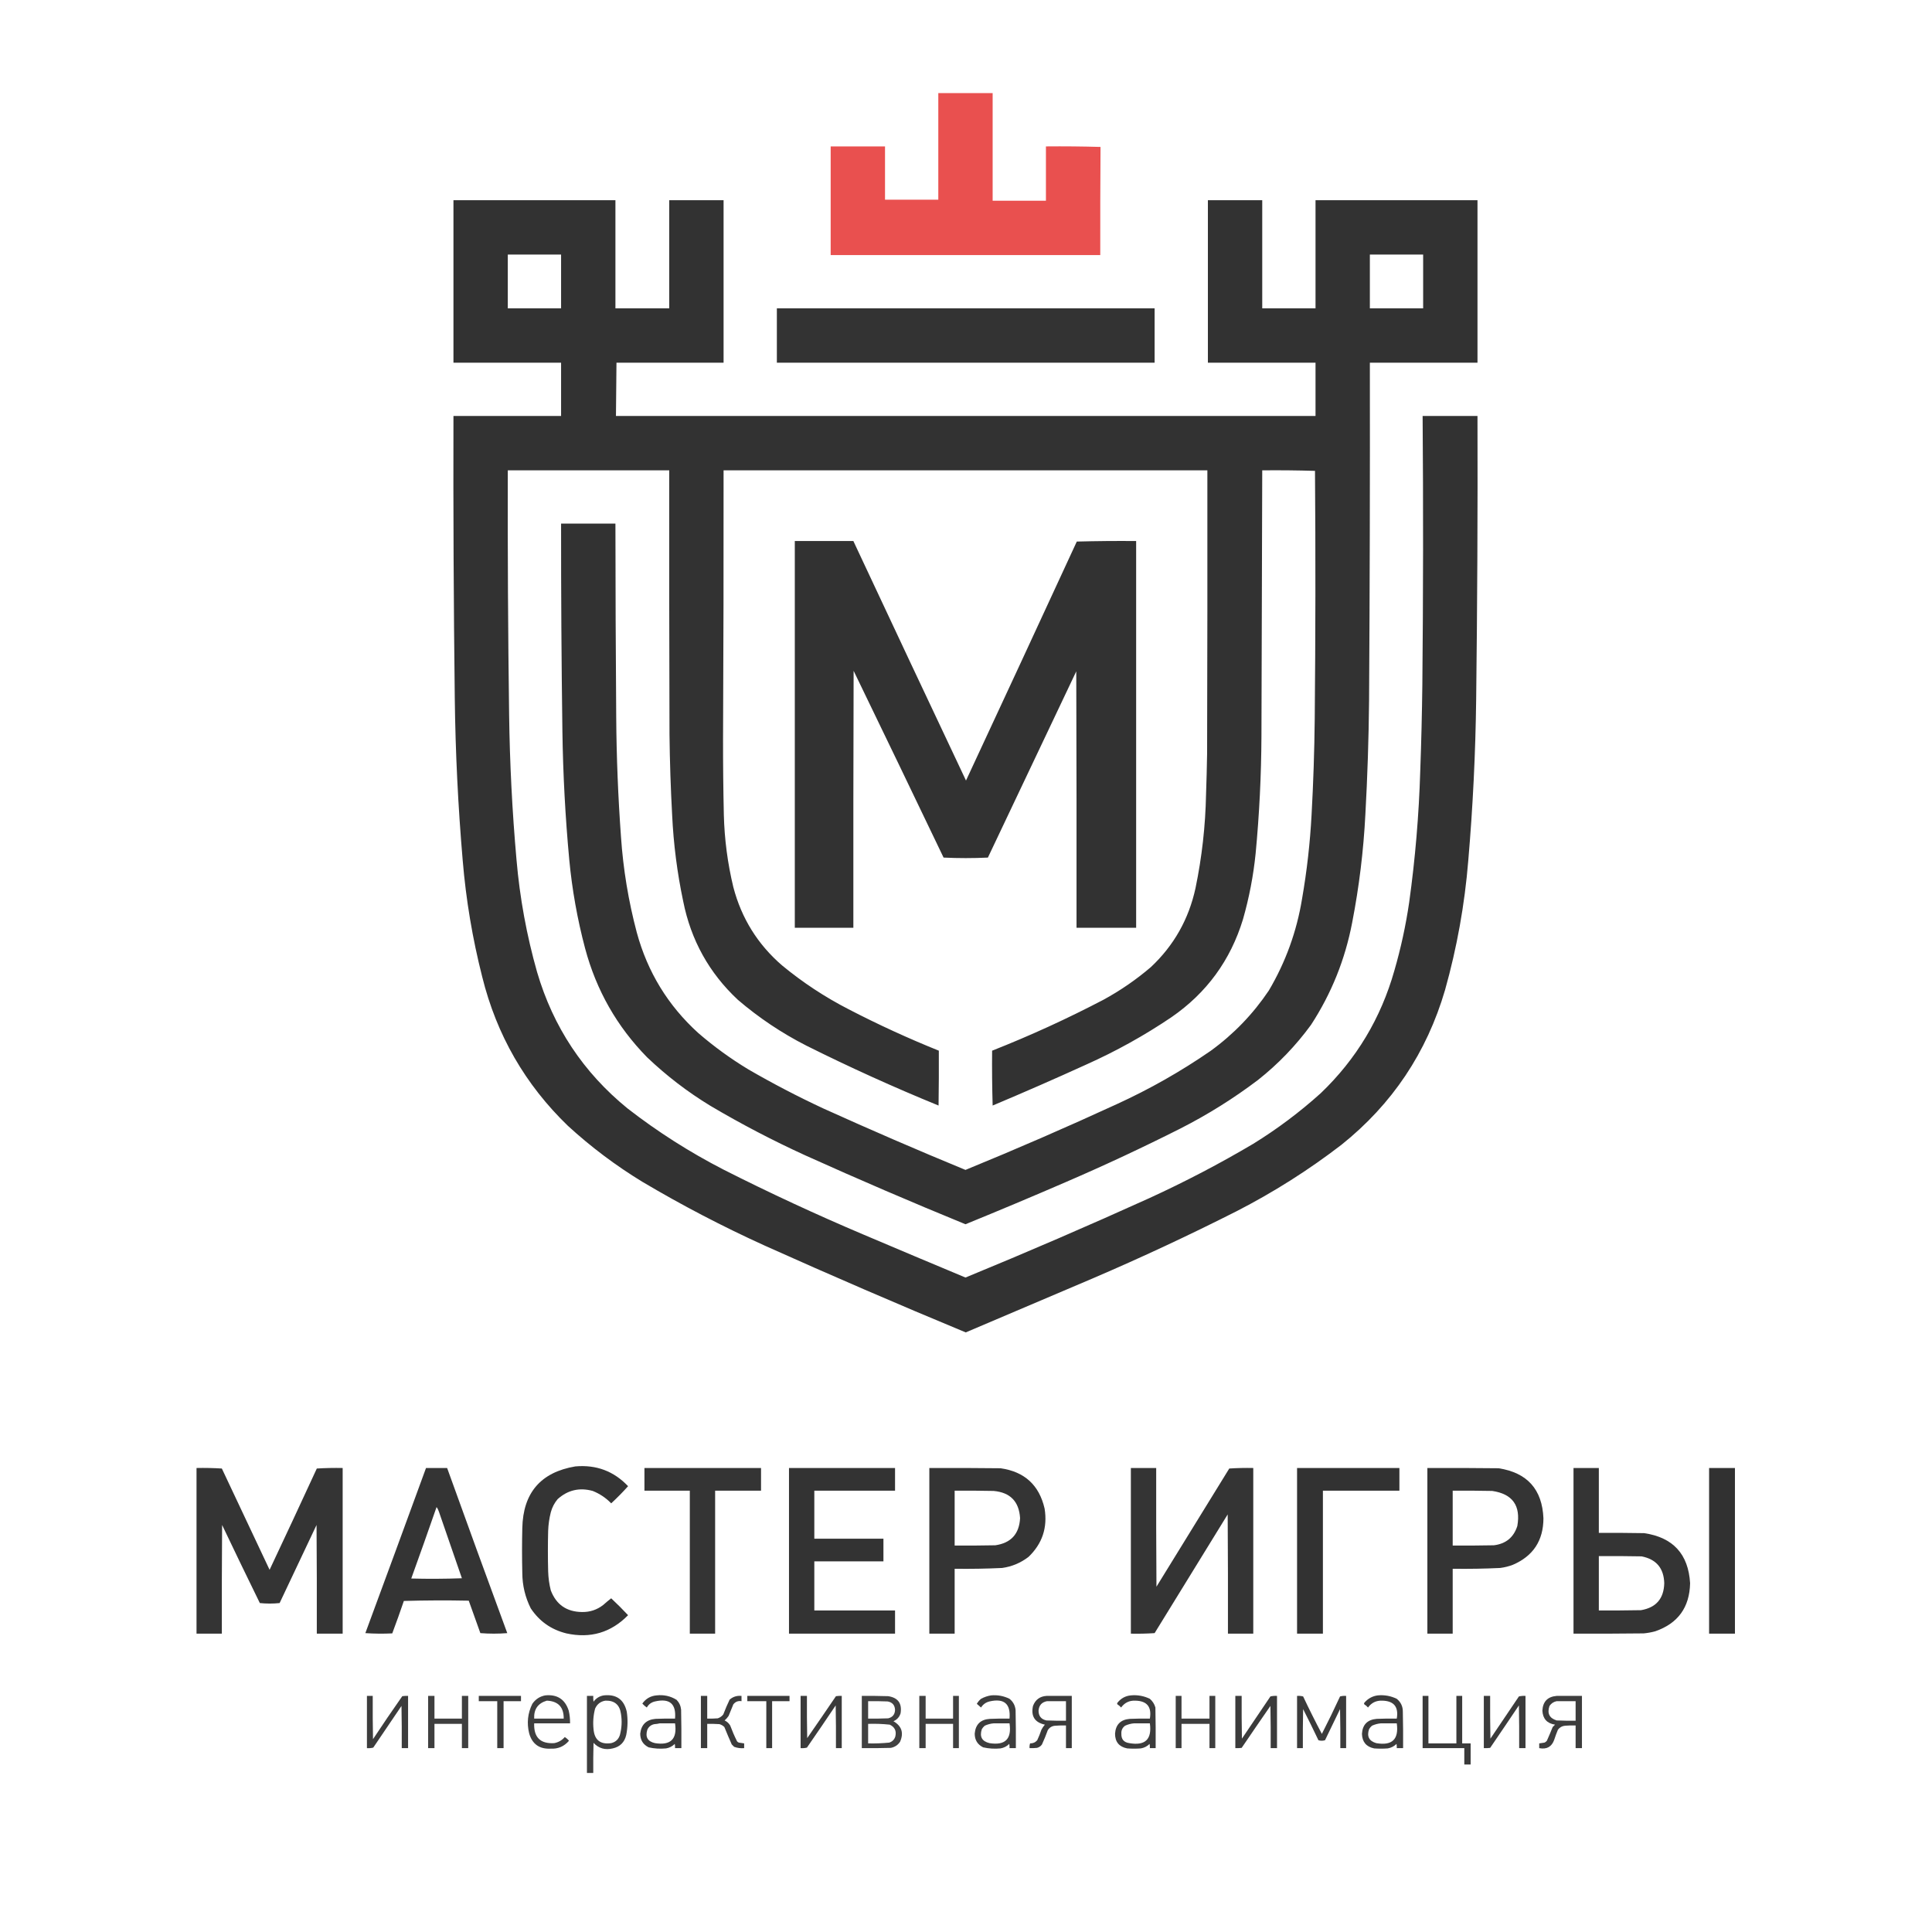<?xml version="1.0" encoding="UTF-8"?> <svg xmlns="http://www.w3.org/2000/svg" xmlns:xlink="http://www.w3.org/1999/xlink" width="3662px" height="3662px" style="shape-rendering:geometricPrecision; text-rendering:geometricPrecision; image-rendering:optimizeQuality; fill-rule:evenodd; clip-rule:evenodd"> <g> <path style="opacity:0.996" fill="#e9504f" d="M 1778.5,176.5 C 1812.83,176.5 1847.17,176.5 1881.5,176.5C 1881.5,244.5 1881.5,312.5 1881.5,380.5C 1915.17,380.5 1948.83,380.5 1982.5,380.5C 1982.5,346.167 1982.5,311.833 1982.5,277.5C 2017.07,277.171 2051.57,277.504 2086,278.5C 2085.53,346.812 2085.36,415.145 2085.5,483.5C 1915.17,483.5 1744.83,483.5 1574.5,483.5C 1574.5,414.833 1574.5,346.167 1574.5,277.5C 1608.83,277.5 1643.17,277.5 1677.5,277.5C 1677.5,311.167 1677.5,344.833 1677.5,378.5C 1711.17,378.5 1744.83,378.5 1778.5,378.5C 1778.5,311.167 1778.5,243.833 1778.5,176.5 Z"></path> </g> <g> <path style="opacity:0.995" fill="#323232" d="M 859.5,379.5 C 961.833,379.5 1064.17,379.5 1166.5,379.5C 1166.5,447.833 1166.5,516.167 1166.5,584.5C 1200.5,584.5 1234.5,584.5 1268.5,584.5C 1268.5,516.167 1268.5,447.833 1268.5,379.5C 1302.83,379.5 1337.17,379.5 1371.5,379.5C 1371.5,482.167 1371.5,584.833 1371.5,687.5C 1303.83,687.5 1236.17,687.5 1168.5,687.5C 1168.18,721.167 1167.85,754.833 1167.5,788.5C 1609.5,788.5 2051.5,788.5 2493.5,788.5C 2493.5,754.833 2493.5,721.167 2493.5,687.5C 2425.5,687.5 2357.5,687.5 2289.5,687.5C 2289.5,584.833 2289.5,482.167 2289.5,379.5C 2323.83,379.5 2358.17,379.5 2392.5,379.5C 2392.5,447.833 2392.5,516.167 2392.5,584.5C 2426.17,584.5 2459.83,584.5 2493.5,584.5C 2493.5,516.167 2493.5,447.833 2493.5,379.5C 2595.83,379.5 2698.17,379.5 2800.5,379.5C 2800.5,482.167 2800.5,584.833 2800.5,687.5C 2732.5,687.5 2664.5,687.5 2596.5,687.5C 2596.84,901.169 2596.34,1114.84 2595,1328.5C 2594.3,1400.22 2591.97,1471.89 2588,1543.5C 2584.49,1612.43 2576.16,1680.76 2563,1748.5C 2549.66,1818.48 2523.66,1883.14 2485,1942.5C 2456.27,1981.9 2422.77,2016.73 2384.5,2047C 2338.36,2081.92 2289.36,2112.59 2237.5,2139C 2166.46,2174.85 2094.46,2208.52 2021.5,2240C 1957.94,2267.53 1894.11,2294.36 1830,2320.5C 1728.09,2278.8 1626.92,2235.3 1526.5,2190C 1464.67,2161.76 1404.67,2130.42 1346.5,2096C 1303.26,2069.7 1263.26,2039.03 1226.5,2004C 1169.39,1945.77 1130.23,1876.94 1109,1797.5C 1094.37,1742.34 1084.37,1686.34 1079,1629.5C 1071.51,1548.67 1067.18,1467.67 1066,1386.5C 1064.22,1255.17 1063.39,1123.84 1063.5,992.5C 1097.83,992.5 1132.17,992.5 1166.5,992.5C 1166.58,1114.83 1167.08,1237.17 1168,1359.5C 1168.54,1434.93 1171.54,1510.27 1177,1585.5C 1181.16,1647.15 1191.16,1707.81 1207,1767.5C 1227.41,1842.54 1266.25,1906.04 1323.5,1958C 1353.22,1983.69 1384.89,2006.69 1418.5,2027C 1464.61,2053.72 1511.94,2078.39 1560.5,2101C 1649.67,2141.39 1739.51,2180.22 1830,2217.5C 1926.38,2178.06 2021.88,2136.56 2116.5,2093C 2179.05,2064.41 2238.38,2030.74 2294.5,1992C 2338.17,1960.33 2375,1922.17 2405,1877.5C 2436.86,1823.59 2457.86,1765.59 2468,1703.5C 2477.15,1650.86 2483.15,1597.86 2486,1544.5C 2489.37,1483.88 2491.37,1423.21 2492,1362.5C 2493.51,1205.83 2493.68,1049.17 2492.5,892.5C 2459.21,891.507 2425.88,891.174 2392.5,891.5C 2391.99,1059.5 2391.49,1227.5 2391,1395.5C 2390.66,1469.67 2386.99,1543.67 2380,1617.5C 2375.72,1659.89 2367.72,1701.56 2356,1742.5C 2332.32,1820.16 2287.15,1882 2220.5,1928C 2169.37,1962.58 2115.37,1992.58 2058.5,2018C 1999.87,2044.71 1940.87,2070.54 1881.5,2095.5C 1880.5,2060.84 1880.17,2026.17 1880.5,1991.5C 1952.48,1963.11 2022.81,1930.94 2091.5,1895C 2123.7,1877.46 2153.7,1856.79 2181.5,1833C 2225.04,1792.11 2253.21,1742.27 2266,1683.5C 2278.18,1624.81 2284.85,1565.47 2286,1505.5C 2286.91,1479.84 2287.57,1454.17 2288,1428.5C 2288.5,1249.5 2288.67,1070.5 2288.5,891.5C 1982.83,891.5 1677.17,891.5 1371.5,891.5C 1371.64,1061.33 1371.31,1231.17 1370.5,1401C 1370.42,1448.84 1370.92,1496.68 1372,1544.5C 1373.16,1590.82 1379.16,1636.48 1390,1681.5C 1405.51,1740.72 1436.35,1790.22 1482.5,1830C 1521.42,1862.14 1563.42,1889.81 1608.5,1913C 1664.34,1941.92 1721.34,1968.09 1779.5,1991.5C 1779.67,2026.17 1779.5,2060.83 1779,2095.5C 1694.15,2060.83 1610.65,2022.99 1528.5,1982C 1481.63,1958.1 1438.29,1929.1 1398.5,1895C 1344.17,1844.2 1309.67,1782.03 1295,1708.5C 1283.57,1654.41 1276.57,1599.74 1274,1544.5C 1271.24,1493.87 1269.57,1443.2 1269,1392.5C 1268.5,1225.5 1268.33,1058.5 1268.5,891.5C 1166.5,891.5 1064.5,891.5 962.5,891.5C 962.102,1045.84 962.936,1200.17 965,1354.5C 966.215,1446.35 970.882,1538.01 979,1629.5C 985.211,1701.77 998.211,1772.77 1018,1842.5C 1048.56,1946.65 1105.73,2032.82 1189.5,2101C 1246.42,2145.19 1307.08,2183.86 1371.5,2217C 1458.51,2261.01 1546.85,2302.01 1636.5,2340C 1700.93,2367.37 1765.43,2394.53 1830,2421.5C 1947.03,2373.4 2063.19,2323.24 2178.5,2271C 2246.15,2240.01 2311.82,2205.68 2375.5,2168C 2421.03,2139.89 2463.7,2107.89 2503.5,2072C 2570.93,2007.46 2617.43,1929.96 2643,1839.5C 2655.27,1797.14 2664.6,1754.14 2671,1710.5C 2682.48,1627.88 2689.48,1544.88 2692,1461.5C 2694,1406.52 2695.33,1351.52 2696,1296.5C 2697.65,1127.16 2697.81,957.83 2696.5,788.5C 2731.17,788.5 2765.83,788.5 2800.5,788.5C 2801.01,967.507 2800.17,1146.51 2798,1325.5C 2796.73,1427.69 2791.73,1529.69 2783,1631.5C 2776.2,1714.61 2761.54,1796.28 2739,1876.5C 2704.25,1995.25 2638.75,2093.08 2542.5,2170C 2480.17,2217.93 2413.84,2259.93 2343.5,2296C 2254.11,2341.23 2163.44,2383.57 2071.5,2423C 1991.17,2457.17 1910.83,2491.33 1830.5,2525.5C 1702.72,2472.52 1575.72,2417.68 1449.5,2361C 1369.74,2324.79 1292.41,2284.46 1217.5,2240C 1167.1,2209.29 1120.1,2173.95 1076.5,2134C 995.467,2055.83 941.3,1961.66 914,1851.5C 895.529,1778.87 883.196,1705.21 877,1630.5C 868.24,1528.35 863.24,1426.02 862,1323.5C 859.847,1145.17 859.013,966.84 859.5,788.5C 927.5,788.5 995.5,788.5 1063.5,788.5C 1063.5,754.833 1063.5,721.167 1063.5,687.5C 995.5,687.5 927.5,687.5 859.5,687.5C 859.5,584.833 859.5,482.167 859.5,379.5 Z M 962.5,482.5 C 996.167,482.5 1029.83,482.5 1063.5,482.5C 1063.5,516.5 1063.5,550.5 1063.5,584.5C 1029.83,584.5 996.167,584.5 962.5,584.5C 962.5,550.5 962.5,516.5 962.5,482.5 Z M 2596.5,482.5 C 2630.17,482.5 2663.83,482.5 2697.5,482.5C 2697.5,516.5 2697.5,550.5 2697.5,584.5C 2663.83,584.5 2630.17,584.5 2596.5,584.5C 2596.5,550.5 2596.5,516.5 2596.5,482.5 Z"></path> </g> <g> <path style="opacity:0.991" fill="#323232" d="M 1472.5,584.5 C 1711.17,584.5 1949.83,584.5 2188.5,584.5C 2188.5,618.833 2188.5,653.167 2188.5,687.5C 1949.83,687.5 1711.17,687.5 1472.5,687.5C 1472.5,653.167 1472.5,618.833 1472.5,584.5 Z"></path> </g> <g> <path style="opacity:0.995" fill="#323232" d="M 1506.5,1025.5 C 1543.5,1025.5 1580.5,1025.5 1617.5,1025.5C 1688.38,1176.92 1759.54,1328.25 1831,1479.5C 1901.26,1328.65 1971.26,1177.65 2041,1026.5C 2078.43,1025.5 2115.93,1025.17 2153.5,1025.5C 2153.5,1269.83 2153.5,1514.17 2153.5,1758.5C 2115.83,1758.5 2078.17,1758.5 2040.5,1758.5C 2040.67,1596.5 2040.5,1434.5 2040,1272.5C 1984.17,1390.17 1928.33,1507.83 1872.5,1625.5C 1844.5,1626.83 1816.5,1626.83 1788.5,1625.5C 1731.94,1507.38 1675.11,1389.38 1618,1271.5C 1617.5,1433.83 1617.33,1596.17 1617.5,1758.5C 1580.5,1758.5 1543.5,1758.5 1506.5,1758.5C 1506.5,1514.17 1506.5,1269.83 1506.5,1025.5 Z"></path> </g> <g> <path style="opacity:0.986" fill="#323232" d="M 1090.5,2779.5 C 1130.15,2775.98 1163.48,2788.48 1190.5,2817C 1180.36,2828.31 1169.69,2839.14 1158.5,2849.5C 1148.49,2839.16 1136.82,2831.33 1123.5,2826C 1098.35,2819.09 1076.18,2824.26 1057,2841.5C 1050.84,2848.83 1046.5,2857.16 1044,2866.5C 1041.11,2877.99 1039.44,2889.65 1039,2901.5C 1038.33,2927.17 1038.33,2952.83 1039,2978.5C 1039.36,2990.69 1041.02,3002.69 1044,3014.5C 1054.3,3041.44 1073.97,3055.11 1103,3055.5C 1118.15,3055.78 1131.65,3051.28 1143.5,3042C 1148.35,3037.64 1153.35,3033.48 1158.5,3029.5C 1169.5,3039.83 1180.17,3050.5 1190.5,3061.5C 1158.1,3094.53 1119.1,3106.03 1073.5,3096C 1044.82,3088.91 1022.32,3073.08 1006,3048.5C 995.456,3027.45 990.123,3005.12 990,2981.5C 989.333,2953.17 989.333,2924.83 990,2896.5C 991.41,2829.57 1024.91,2790.57 1090.5,2779.5 Z"></path> </g> <g> <path style="opacity:0.988" fill="#323232" d="M 372.5,2782.5 C 388.514,2782.17 404.514,2782.5 420.5,2783.5C 450.57,2847.54 480.737,2911.54 511,2975.5C 541.09,2911.65 570.924,2847.65 600.5,2783.5C 616.82,2782.5 633.153,2782.17 649.5,2782.5C 649.5,2887.17 649.5,2991.83 649.5,3096.5C 633.167,3096.5 616.833,3096.5 600.5,3096.5C 600.667,3027.83 600.5,2959.17 600,2890.5C 576.667,2939.83 553.333,2989.17 530,3038.5C 517.562,3039.82 505.062,3039.82 492.5,3038.5C 468.394,2989.29 444.561,2939.96 421,2890.5C 420.5,2959.17 420.333,3027.83 420.5,3096.5C 404.5,3096.5 388.5,3096.5 372.5,3096.5C 372.5,2991.83 372.5,2887.17 372.5,2782.5 Z"></path> </g> <g> <path style="opacity:0.987" fill="#323232" d="M 807.5,2782.5 C 820.833,2782.5 834.167,2782.5 847.5,2782.5C 885.096,2886.95 923.096,2991.28 961.5,3095.5C 944.5,3096.83 927.5,3096.83 910.5,3095.5C 903.063,3075.02 895.73,3054.52 888.5,3034C 847.496,3033.17 806.496,3033.33 765.5,3034.5C 758.457,3055.13 751.124,3075.63 743.5,3096C 726.49,3096.83 709.49,3096.67 692.5,3095.5C 731.039,2991.22 769.372,2886.88 807.5,2782.5 Z M 827.5,2856.5 C 829.453,2859.14 830.953,2862.14 832,2865.5C 846.401,2907.54 860.901,2949.54 875.5,2991.5C 843.505,2992.67 811.505,2992.83 779.5,2992C 795.798,2946.94 811.798,2901.77 827.5,2856.5 Z"></path> </g> <g> <path style="opacity:0.985" fill="#323232" d="M 1221.5,2782.5 C 1295.17,2782.5 1368.83,2782.5 1442.5,2782.5C 1442.5,2796.83 1442.5,2811.17 1442.5,2825.5C 1413.5,2825.5 1384.5,2825.5 1355.5,2825.5C 1355.5,2915.83 1355.5,3006.17 1355.5,3096.5C 1339.5,3096.5 1323.5,3096.5 1307.5,3096.5C 1307.5,3006.17 1307.5,2915.83 1307.5,2825.5C 1278.83,2825.5 1250.17,2825.5 1221.5,2825.5C 1221.5,2811.17 1221.5,2796.83 1221.5,2782.5 Z"></path> </g> <g> <path style="opacity:0.992" fill="#323232" d="M 1495.5,2782.5 C 1562.5,2782.5 1629.5,2782.5 1696.5,2782.5C 1696.5,2796.83 1696.5,2811.17 1696.5,2825.5C 1645.5,2825.5 1594.5,2825.5 1543.5,2825.5C 1543.5,2855.83 1543.5,2886.17 1543.5,2916.5C 1587.17,2916.5 1630.83,2916.5 1674.5,2916.5C 1674.5,2930.83 1674.5,2945.17 1674.5,2959.5C 1630.83,2959.5 1587.17,2959.5 1543.5,2959.5C 1543.5,2990.5 1543.5,3021.5 1543.5,3052.5C 1594.5,3052.5 1645.5,3052.5 1696.5,3052.5C 1696.5,3067.17 1696.5,3081.83 1696.5,3096.5C 1629.5,3096.5 1562.5,3096.5 1495.5,3096.5C 1495.5,2991.83 1495.5,2887.17 1495.5,2782.5 Z"></path> </g> <g> <path style="opacity:0.987" fill="#323232" d="M 1761.5,2782.5 C 1806.5,2782.33 1851.5,2782.5 1896.5,2783C 1941.94,2789.45 1969.78,2814.95 1980,2859.5C 1985.78,2895.48 1975.62,2925.98 1949.5,2951C 1934.72,2962.38 1918.06,2969.38 1899.5,2972C 1869.52,2973.41 1839.52,2973.91 1809.5,2973.5C 1809.5,3014.5 1809.5,3055.5 1809.5,3096.5C 1793.5,3096.5 1777.5,3096.5 1761.5,3096.5C 1761.5,2991.83 1761.5,2887.17 1761.5,2782.5 Z M 1809.5,2825.5 C 1834.17,2825.33 1858.84,2825.5 1883.5,2826C 1914.9,2828.9 1931.57,2846.07 1933.5,2877.5C 1931.95,2907.55 1916.28,2924.72 1886.5,2929C 1860.84,2929.5 1835.17,2929.67 1809.5,2929.5C 1809.5,2894.83 1809.5,2860.17 1809.5,2825.5 Z"></path> </g> <g> <path style="opacity:0.988" fill="#323232" d="M 2143.5,2782.5 C 2159.5,2782.5 2175.5,2782.5 2191.5,2782.5C 2191.33,2857.5 2191.5,2932.5 2192,3007.5C 2238,2932.83 2284,2858.17 2330,2783.5C 2345.09,2782.51 2360.26,2782.18 2375.5,2782.5C 2375.5,2887.17 2375.5,2991.83 2375.5,3096.5C 2359.5,3096.5 2343.5,3096.5 2327.5,3096.5C 2327.67,3021.17 2327.5,2945.83 2327,2870.5C 2280.83,2945.5 2234.67,3020.5 2188.5,3095.5C 2173.51,3096.5 2158.51,3096.83 2143.5,3096.5C 2143.5,2991.83 2143.5,2887.17 2143.5,2782.5 Z"></path> </g> <g> <path style="opacity:0.996" fill="#323232" d="M 2458.5,2782.5 C 2523.17,2782.5 2587.83,2782.5 2652.5,2782.5C 2652.5,2796.83 2652.5,2811.17 2652.5,2825.5C 2604.17,2825.5 2555.83,2825.5 2507.5,2825.5C 2507.5,2915.83 2507.5,3006.17 2507.5,3096.5C 2491.17,3096.5 2474.83,3096.5 2458.5,3096.5C 2458.5,2991.83 2458.5,2887.17 2458.5,2782.5 Z"></path> </g> <g> <path style="opacity:0.985" fill="#323232" d="M 2705.5,2782.5 C 2750.5,2782.33 2795.5,2782.5 2840.5,2783C 2894.9,2791.4 2923.24,2823.07 2925.5,2878C 2925.34,2920.13 2906.01,2949.46 2867.5,2966C 2859.74,2968.94 2851.74,2970.94 2843.5,2972C 2813.53,2973.42 2783.53,2973.92 2753.5,2973.5C 2753.5,3014.5 2753.5,3055.5 2753.5,3096.5C 2737.5,3096.5 2721.5,3096.5 2705.5,3096.5C 2705.5,2991.83 2705.5,2887.17 2705.5,2782.5 Z M 2753.5,2825.5 C 2778.5,2825.33 2803.5,2825.5 2828.5,2826C 2866.96,2831.69 2882.79,2853.86 2876,2892.5C 2869.08,2914.07 2854.25,2926.24 2831.5,2929C 2805.5,2929.5 2779.5,2929.67 2753.5,2929.5C 2753.5,2894.83 2753.5,2860.17 2753.5,2825.5 Z"></path> </g> <g> <path style="opacity:0.986" fill="#323232" d="M 2982.5,2782.5 C 2998.5,2782.5 3014.5,2782.5 3030.5,2782.5C 3030.5,2823.5 3030.5,2864.5 3030.5,2905.5C 3059.17,2905.33 3087.84,2905.5 3116.5,2906C 3171.25,2914.09 3200.25,2945.75 3203.5,3001C 3202.49,3046.73 3180.49,3077.07 3137.5,3092C 3130.29,3093.98 3122.95,3095.31 3115.5,3096C 3071.17,3096.5 3026.83,3096.67 2982.5,3096.5C 2982.5,2991.83 2982.5,2887.17 2982.5,2782.5 Z M 3030.5,2949.5 C 3057.5,2949.33 3084.5,2949.5 3111.5,2950C 3139.4,2955.44 3153.74,2972.44 3154.5,3001C 3153.73,3030.1 3139.06,3047.1 3110.5,3052C 3083.84,3052.5 3057.17,3052.67 3030.5,3052.5C 3030.5,3018.17 3030.5,2983.83 3030.5,2949.5 Z"></path> </g> <g> <path style="opacity:0.998" fill="#313131" d="M 3239.5,2782.5 C 3255.83,2782.5 3272.17,2782.5 3288.5,2782.5C 3288.5,2887.17 3288.5,2991.83 3288.5,3096.5C 3272.17,3096.5 3255.83,3096.5 3239.5,3096.5C 3239.5,2991.83 3239.5,2887.17 3239.5,2782.5 Z"></path> </g> <g> <path style="opacity:0.937" fill="#323232" d="M 1033.5,3213.5 C 1056.24,3211.27 1071.07,3220.94 1078,3242.5C 1079.82,3250.4 1080.65,3258.4 1080.5,3266.5C 1057.83,3266.5 1035.17,3266.5 1012.5,3266.5C 1011.59,3293.09 1024.26,3305.59 1050.5,3304C 1058.52,3302.47 1065.19,3298.64 1070.5,3292.5C 1073.58,3294.37 1076.25,3296.71 1078.5,3299.5C 1069.36,3310.24 1057.69,3315.24 1043.5,3314.5C 1022.3,3315.45 1008.8,3305.79 1003,3285.5C 998.22,3266.05 1000.22,3247.38 1009,3229.5C 1015.02,3220.75 1023.18,3215.42 1033.5,3213.5 Z M 1036.5,3223.5 C 1058,3224.44 1068.67,3235.78 1068.5,3257.5C 1049.83,3257.5 1031.17,3257.5 1012.5,3257.5C 1011.7,3239.71 1019.7,3228.37 1036.5,3223.5 Z"></path> </g> <g> <path style="opacity:0.94" fill="#323232" d="M 1144.5,3213.5 C 1168.3,3210.97 1182.8,3221.3 1188,3244.5C 1190.24,3259.24 1189.9,3273.9 1187,3288.5C 1183.8,3302.37 1175.3,3310.87 1161.5,3314C 1147.14,3317.54 1134.97,3314.04 1125,3303.5C 1124.5,3322.5 1124.33,3341.5 1124.5,3360.5C 1120.5,3360.5 1116.5,3360.5 1112.5,3360.5C 1112.5,3311.83 1112.5,3263.17 1112.5,3214.5C 1116.5,3214.5 1120.5,3214.5 1124.5,3214.5C 1124.33,3218.18 1124.5,3221.85 1125,3225.5C 1129.89,3218.81 1136.39,3214.81 1144.5,3213.5 Z M 1147.5,3223.5 C 1164.82,3222.98 1174.65,3231.31 1177,3248.5C 1179.19,3261.98 1178.53,3275.31 1175,3288.5C 1172.4,3296.77 1166.9,3301.93 1158.5,3304C 1137.96,3306.98 1126.79,3298.15 1125,3277.5C 1123.64,3264.28 1124.64,3251.28 1128,3238.5C 1131.89,3229.98 1138.39,3224.98 1147.5,3223.5 Z"></path> </g> <g> <path style="opacity:0.954" fill="#323232" d="M 1244.5,3213.5 C 1258.27,3211.95 1270.93,3214.79 1282.5,3222C 1287.44,3227.14 1290.28,3233.31 1291,3240.5C 1291.5,3264.83 1291.67,3289.16 1291.5,3313.5C 1287.5,3313.5 1283.5,3313.5 1279.5,3313.5C 1279.66,3310.81 1279.5,3308.15 1279,3305.5C 1274.41,3310.04 1268.91,3312.88 1262.5,3314C 1251.36,3315.12 1240.36,3314.45 1229.5,3312C 1218.84,3306.68 1213.5,3298.02 1213.5,3286C 1215.48,3268.82 1225.15,3259.49 1242.5,3258C 1254.83,3257.5 1267.16,3257.33 1279.5,3257.5C 1281.93,3229.44 1269.26,3218.61 1241.5,3225C 1234.64,3226.53 1229.47,3230.36 1226,3236.5C 1222.87,3234.37 1220.04,3231.87 1217.5,3229C 1224.16,3219.67 1233.16,3214.5 1244.5,3213.5 Z M 1250.5,3266.5 C 1260.17,3266.5 1269.83,3266.5 1279.5,3266.5C 1283.91,3296.26 1271.24,3308.76 1241.5,3304C 1227.5,3300.84 1222.66,3292.34 1227,3278.5C 1229.69,3272.73 1234.19,3269.23 1240.5,3268C 1244.03,3267.82 1247.36,3267.32 1250.5,3266.5 Z"></path> </g> <g> <path style="opacity:0.944" fill="#323232" d="M 1878.5,3213.5 C 1890.82,3212.38 1902.49,3214.54 1913.5,3220C 1920.35,3225.54 1924.19,3232.71 1925,3241.5C 1925.5,3265.5 1925.67,3289.5 1925.5,3313.5C 1921.5,3313.5 1917.5,3313.5 1913.5,3313.5C 1913.66,3310.81 1913.5,3308.15 1913,3305.5C 1908.41,3310.04 1902.91,3312.88 1896.5,3314C 1885.36,3315.12 1874.36,3314.45 1863.5,3312C 1852.85,3306.71 1847.51,3298.04 1847.5,3286C 1849.07,3268.37 1858.73,3259.03 1876.5,3258C 1888.83,3257.5 1901.16,3257.33 1913.5,3257.5C 1915.92,3229.44 1903.26,3218.6 1875.5,3225C 1868.66,3226.66 1863.33,3230.5 1859.5,3236.5C 1856.83,3234.17 1854.17,3231.83 1851.5,3229.5C 1853.6,3225.89 1856.27,3222.73 1859.5,3220C 1865.59,3216.69 1871.92,3214.53 1878.5,3213.5 Z M 1883.5,3266.5 C 1893.5,3266.5 1903.5,3266.5 1913.5,3266.5C 1917.91,3296.26 1905.24,3308.76 1875.5,3304C 1861.19,3300.56 1856.36,3291.73 1861,3277.5C 1862.46,3275.04 1864.29,3272.87 1866.5,3271C 1872.02,3268.46 1877.69,3266.96 1883.5,3266.5 Z"></path> </g> <g> <path style="opacity:0.947" fill="#323232" d="M 2143.5,3213.5 C 2156.14,3212.33 2168.14,3214.5 2179.5,3220C 2184.65,3224.47 2188.15,3229.97 2190,3236.5C 2190.5,3262.16 2190.67,3287.83 2190.5,3313.5C 2186.83,3313.5 2183.17,3313.5 2179.5,3313.5C 2179.66,3310.81 2179.5,3308.15 2179,3305.5C 2174.41,3310.03 2168.91,3312.87 2162.5,3314C 2153.83,3314.67 2145.17,3314.67 2136.5,3314C 2121.18,3311.01 2113.52,3301.68 2113.5,3286C 2114.76,3268.74 2124.09,3259.41 2141.5,3258C 2154.16,3257.5 2166.83,3257.33 2179.5,3257.5C 2183.29,3235.32 2174.12,3223.99 2152,3223.5C 2140.65,3223.01 2131.65,3227.34 2125,3236.5C 2122.96,3234.13 2120.63,3232.13 2118,3230.5C 2117.33,3229.5 2117.33,3228.5 2118,3227.5C 2124.59,3219.15 2133.09,3214.49 2143.5,3213.5 Z M 2149.5,3266.5 C 2159.5,3266.5 2169.5,3266.5 2179.5,3266.5C 2183.69,3296.81 2170.69,3309.31 2140.5,3304C 2130.09,3302.51 2125.09,3296.51 2125.5,3286C 2125.12,3279.75 2127.46,3274.75 2132.5,3271C 2138.02,3268.46 2143.69,3266.96 2149.5,3266.5 Z"></path> </g> <g> <path style="opacity:0.948" fill="#313131" d="M 2611.5,3213.5 C 2624.14,3212.33 2636.14,3214.5 2647.5,3220C 2655.24,3226.31 2659.07,3234.47 2659,3244.5C 2659.5,3267.5 2659.67,3290.5 2659.5,3313.5C 2655.5,3313.5 2651.5,3313.5 2647.5,3313.5C 2647.66,3310.81 2647.5,3308.15 2647,3305.5C 2642.41,3310.04 2636.91,3312.88 2630.5,3314C 2621.83,3314.67 2613.17,3314.67 2604.5,3314C 2589.69,3310.9 2582.02,3301.74 2581.5,3286.5C 2582.52,3268.98 2591.86,3259.48 2609.5,3258C 2622.16,3257.5 2634.83,3257.33 2647.5,3257.5C 2651.28,3235.31 2642.12,3223.98 2620,3223.5C 2608.65,3223.01 2599.65,3227.34 2593,3236.5C 2590.96,3234.13 2588.63,3232.13 2586,3230.5C 2585.33,3229.5 2585.33,3228.5 2586,3227.5C 2592.8,3219.52 2601.3,3214.85 2611.5,3213.5 Z M 2617.5,3266.5 C 2627.5,3266.5 2637.5,3266.5 2647.5,3266.5C 2651.73,3296.77 2638.73,3309.27 2608.5,3304C 2594.91,3299.99 2590.41,3291.16 2595,3277.5C 2596.46,3275.04 2598.29,3272.87 2600.5,3271C 2606.02,3268.46 2611.69,3266.96 2617.5,3266.5 Z"></path> </g> <g> <path style="opacity:0.949" fill="#323232" d="M 695.5,3214.5 C 699.167,3214.5 702.833,3214.5 706.5,3214.5C 706.333,3241.84 706.5,3269.17 707,3296.5C 725.129,3269.07 743.629,3241.91 762.5,3215C 766.152,3214.5 769.818,3214.33 773.5,3214.5C 773.5,3247.5 773.5,3280.5 773.5,3313.5C 769.5,3313.5 765.5,3313.5 761.5,3313.5C 761.667,3286.83 761.5,3260.16 761,3233.5C 743.167,3259.83 725.333,3286.17 707.5,3312.5C 703.555,3313.49 699.555,3313.82 695.5,3313.5C 695.5,3280.5 695.5,3247.5 695.5,3214.5 Z"></path> </g> <g> <path style="opacity:0.957" fill="#323232" d="M 1328.5,3214.5 C 1332.5,3214.5 1336.5,3214.5 1340.5,3214.5C 1340.5,3228.83 1340.5,3243.17 1340.5,3257.5C 1347.17,3257.67 1353.84,3257.5 1360.5,3257C 1364.79,3255.6 1368.29,3253.1 1371,3249.5C 1374.62,3239.97 1378.62,3230.64 1383,3221.5C 1389.4,3215.98 1396.9,3213.64 1405.5,3214.5C 1405.5,3217.83 1405.5,3221.17 1405.5,3224.5C 1399.1,3223.46 1393.93,3225.46 1390,3230.5C 1387,3237.83 1384,3245.17 1381,3252.5C 1378.87,3255.63 1376.37,3258.46 1373.5,3261C 1377.95,3263.11 1381.45,3266.28 1384,3270.5C 1387.8,3280.76 1392.13,3290.76 1397,3300.5C 1397.9,3301.7 1399.07,3302.53 1400.5,3303C 1403.85,3303.46 1407.19,3303.96 1410.5,3304.5C 1410.5,3307.5 1410.5,3310.5 1410.5,3313.5C 1403.94,3314.08 1397.61,3313.25 1391.5,3311C 1390,3309.5 1388.5,3308 1387,3306.5C 1382.15,3295.62 1377.48,3284.62 1373,3273.5C 1370.33,3270.84 1367.16,3269 1363.5,3268C 1355.84,3267.5 1348.17,3267.33 1340.5,3267.5C 1340.5,3282.83 1340.5,3298.17 1340.5,3313.5C 1336.5,3313.5 1332.5,3313.5 1328.5,3313.5C 1328.5,3280.5 1328.5,3247.5 1328.5,3214.5 Z"></path> </g> <g> <path style="opacity:0.922" fill="#323232" d="M 1633.5,3214.5 C 1650.17,3214.33 1666.84,3214.5 1683.5,3215C 1702.21,3217.9 1710.04,3228.73 1707,3247.5C 1704.79,3254.54 1700.29,3259.54 1693.5,3262.5C 1709.21,3271.62 1713.37,3284.62 1706,3301.5C 1701.77,3307.73 1695.93,3311.56 1688.5,3313C 1670.17,3313.5 1651.84,3313.67 1633.5,3313.5C 1633.5,3280.5 1633.5,3247.5 1633.5,3214.5 Z M 1645.5,3224.5 C 1657.84,3224.33 1670.17,3224.5 1682.5,3225C 1691.41,3226.58 1696.08,3231.91 1696.5,3241C 1696.18,3249.64 1691.85,3254.98 1683.5,3257C 1670.84,3257.5 1658.17,3257.67 1645.5,3257.5C 1645.5,3246.5 1645.5,3235.5 1645.5,3224.5 Z M 1645.5,3267.5 C 1659.24,3267.05 1672.91,3267.55 1686.5,3269C 1696.05,3273.6 1699.55,3281.1 1697,3291.5C 1695.19,3297.31 1691.36,3301.14 1685.5,3303C 1672.2,3304.33 1658.87,3304.83 1645.5,3304.5C 1645.5,3292.17 1645.5,3279.83 1645.5,3267.5 Z"></path> </g> <g> <path style="opacity:0.95" fill="#323232" d="M 1983.5,3214.5 C 1999.5,3214.5 2015.5,3214.5 2031.5,3214.5C 2031.5,3247.5 2031.5,3280.5 2031.5,3313.5C 2027.83,3313.5 2024.17,3313.5 2020.5,3313.5C 2020.5,3299.17 2020.5,3284.83 2020.5,3270.5C 2013.83,3270.33 2007.16,3270.5 2000.5,3271C 1994.17,3271.34 1989.34,3274.17 1986,3279.5C 1982.72,3288.66 1979.06,3297.66 1975,3306.5C 1972.64,3309.87 1969.47,3312.04 1965.5,3313C 1960.85,3313.5 1956.18,3313.67 1951.5,3313.5C 1951.18,3310.43 1951.52,3307.43 1952.5,3304.5C 1957.98,3304.61 1962.48,3302.61 1966,3298.5C 1969.06,3291.99 1971.72,3285.33 1974,3278.5C 1975.78,3275.06 1977.94,3271.89 1980.5,3269C 1961.26,3264.74 1953.76,3252.9 1958,3233.5C 1962.48,3221.68 1970.98,3215.35 1983.5,3214.5 Z M 1984.5,3224.5 C 1996.5,3224.5 2008.5,3224.5 2020.5,3224.5C 2020.5,3236.83 2020.5,3249.17 2020.5,3261.5C 2008.16,3261.67 1995.83,3261.5 1983.5,3261C 1973.56,3258.89 1968.56,3252.73 1968.5,3242.5C 1969.3,3232.37 1974.63,3226.37 1984.5,3224.5 Z"></path> </g> <g> <path style="opacity:0.941" fill="#323232" d="M 2228.5,3214.5 C 2232.17,3214.5 2235.83,3214.5 2239.5,3214.5C 2239.5,3228.83 2239.5,3243.17 2239.5,3257.5C 2257.17,3257.5 2274.83,3257.5 2292.5,3257.5C 2292.5,3243.17 2292.5,3228.83 2292.5,3214.5C 2296.17,3214.5 2299.83,3214.5 2303.5,3214.5C 2303.5,3247.5 2303.5,3280.5 2303.5,3313.5C 2299.83,3313.5 2296.17,3313.5 2292.5,3313.5C 2292.5,3298.17 2292.5,3282.83 2292.5,3267.5C 2274.83,3267.5 2257.17,3267.5 2239.5,3267.5C 2239.5,3282.83 2239.5,3298.17 2239.5,3313.5C 2235.83,3313.5 2232.17,3313.5 2228.5,3313.5C 2228.5,3280.5 2228.5,3247.5 2228.5,3214.5 Z"></path> </g> <g> <path style="opacity:0.953" fill="#323232" d="M 2458.5,3214.5 C 2462.44,3214.21 2466.27,3214.54 2470,3215.5C 2481.31,3239.45 2493.14,3263.11 2505.5,3286.5C 2517.47,3263.08 2528.97,3239.42 2540,3215.5C 2543.73,3214.54 2547.56,3214.21 2551.5,3214.5C 2551.5,3247.5 2551.5,3280.5 2551.5,3313.5C 2547.83,3313.5 2544.17,3313.5 2540.5,3313.5C 2540.67,3288.83 2540.5,3264.16 2540,3239.5C 2530.5,3259.17 2521,3278.83 2511.5,3298.5C 2507.28,3299.8 2503.12,3299.8 2499,3298.5C 2489.61,3278.71 2479.94,3259.04 2470,3239.5C 2469.5,3264.16 2469.33,3288.83 2469.5,3313.5C 2465.83,3313.5 2462.17,3313.5 2458.5,3313.5C 2458.5,3280.5 2458.5,3247.5 2458.5,3214.5 Z"></path> </g> <g> <path style="opacity:0.96" fill="#323232" d="M 2696.5,3214.5 C 2700.17,3214.5 2703.83,3214.5 2707.5,3214.5C 2707.5,3244.5 2707.5,3274.5 2707.5,3304.5C 2725.17,3304.5 2742.83,3304.5 2760.5,3304.5C 2760.5,3274.5 2760.5,3244.5 2760.5,3214.5C 2764.17,3214.5 2767.83,3214.5 2771.5,3214.5C 2771.5,3244.5 2771.5,3274.5 2771.5,3304.5C 2776.83,3304.5 2782.17,3304.5 2787.5,3304.5C 2787.5,3317.83 2787.5,3331.17 2787.5,3344.5C 2783.5,3344.5 2779.5,3344.5 2775.5,3344.5C 2775.5,3334.17 2775.5,3323.83 2775.5,3313.5C 2749.17,3313.5 2722.83,3313.5 2696.5,3313.5C 2696.5,3280.5 2696.5,3247.5 2696.5,3214.5 Z"></path> </g> <g> <path style="opacity:0.945" fill="#323232" d="M 2950.5,3214.5 C 2966.5,3214.5 2982.5,3214.5 2998.5,3214.5C 2998.5,3247.5 2998.5,3280.5 2998.5,3313.5C 2994.5,3313.5 2990.5,3313.5 2986.5,3313.5C 2986.5,3299.17 2986.5,3284.83 2986.5,3270.5C 2979.83,3270.33 2973.16,3270.5 2966.5,3271C 2960.91,3271.54 2956.41,3274.04 2953,3278.5C 2950.39,3284.72 2948.06,3291.06 2946,3297.5C 2941.26,3310.96 2931.76,3316.3 2917.5,3313.5C 2917.5,3310.5 2917.5,3307.5 2917.5,3304.5C 2920.81,3303.96 2924.15,3303.46 2927.5,3303C 2929.29,3302.22 2930.79,3301.05 2932,3299.5C 2935.86,3290.91 2939.53,3282.25 2943,3273.5C 2944.5,3272 2946,3270.5 2947.5,3269C 2932.33,3266.66 2924.33,3257.83 2923.5,3242.5C 2924.38,3225.29 2933.38,3215.96 2950.5,3214.5 Z M 2950.5,3224.5 C 2962.5,3224.5 2974.5,3224.5 2986.5,3224.5C 2986.5,3236.83 2986.5,3249.17 2986.5,3261.5C 2974.5,3261.67 2962.5,3261.5 2950.5,3261C 2936.69,3256.64 2932.19,3247.47 2937,3233.5C 2940.34,3228.64 2944.84,3225.64 2950.5,3224.5 Z"></path> </g> <g> <path style="opacity:0.933" fill="#323232" d="M 811.5,3214.5 C 815.5,3214.5 819.5,3214.5 823.5,3214.5C 823.5,3228.83 823.5,3243.17 823.5,3257.5C 840.833,3257.5 858.167,3257.5 875.5,3257.5C 875.5,3243.17 875.5,3228.83 875.5,3214.5C 879.5,3214.5 883.5,3214.5 887.5,3214.5C 887.5,3247.5 887.5,3280.5 887.5,3313.5C 883.5,3313.5 879.5,3313.5 875.5,3313.5C 875.5,3298.17 875.5,3282.83 875.5,3267.5C 858.167,3267.5 840.833,3267.5 823.5,3267.5C 823.5,3282.83 823.5,3298.17 823.5,3313.5C 819.5,3313.5 815.5,3313.5 811.5,3313.5C 811.5,3280.5 811.5,3247.5 811.5,3214.5 Z"></path> </g> <g> <path style="opacity:0.951" fill="#323232" d="M 907.5,3214.5 C 934.167,3214.5 960.833,3214.5 987.5,3214.5C 987.5,3217.83 987.5,3221.17 987.5,3224.5C 976.5,3224.5 965.5,3224.5 954.5,3224.5C 954.5,3254.17 954.5,3283.83 954.5,3313.5C 950.5,3313.5 946.5,3313.5 942.5,3313.5C 942.5,3283.83 942.5,3254.17 942.5,3224.5C 930.833,3224.5 919.167,3224.5 907.5,3224.5C 907.5,3221.17 907.5,3217.83 907.5,3214.5 Z"></path> </g> <g> <path style="opacity:0.954" fill="#323232" d="M 1416.5,3214.5 C 1443.17,3214.5 1469.83,3214.5 1496.5,3214.5C 1496.5,3217.83 1496.5,3221.17 1496.5,3224.5C 1485.5,3224.5 1474.5,3224.5 1463.5,3224.5C 1463.5,3254.17 1463.5,3283.83 1463.5,3313.5C 1459.83,3313.5 1456.17,3313.5 1452.5,3313.5C 1452.5,3283.83 1452.5,3254.17 1452.5,3224.5C 1440.5,3224.5 1428.5,3224.5 1416.5,3224.5C 1416.5,3221.17 1416.5,3217.83 1416.5,3214.5 Z"></path> </g> <g> <path style="opacity:0.952" fill="#323232" d="M 1517.5,3214.5 C 1521.5,3214.5 1525.5,3214.5 1529.5,3214.5C 1529.33,3241.17 1529.5,3267.84 1530,3294.5C 1548.29,3268.09 1566.46,3241.59 1584.5,3215C 1588.15,3214.5 1591.82,3214.33 1595.5,3214.5C 1595.5,3247.5 1595.5,3280.5 1595.5,3313.5C 1591.83,3313.5 1588.17,3313.5 1584.5,3313.5C 1584.67,3286.5 1584.5,3259.5 1584,3232.5C 1566.03,3259.3 1547.86,3285.97 1529.5,3312.5C 1525.55,3313.49 1521.55,3313.82 1517.5,3313.5C 1517.5,3280.5 1517.5,3247.5 1517.5,3214.5 Z"></path> </g> <g> <path style="opacity:0.937" fill="#323232" d="M 1742.5,3214.5 C 1746.5,3214.5 1750.5,3214.5 1754.5,3214.5C 1754.5,3228.83 1754.5,3243.17 1754.5,3257.5C 1771.83,3257.5 1789.17,3257.5 1806.5,3257.5C 1806.5,3243.17 1806.5,3228.83 1806.5,3214.5C 1810.17,3214.5 1813.83,3214.5 1817.5,3214.5C 1817.5,3247.5 1817.5,3280.5 1817.5,3313.5C 1813.83,3313.5 1810.17,3313.5 1806.5,3313.5C 1806.5,3298.17 1806.5,3282.83 1806.5,3267.5C 1789.17,3267.5 1771.83,3267.5 1754.5,3267.5C 1754.5,3282.83 1754.5,3298.17 1754.5,3313.5C 1750.5,3313.5 1746.5,3313.5 1742.5,3313.5C 1742.5,3280.5 1742.5,3247.5 1742.5,3214.5 Z"></path> </g> <g> <path style="opacity:0.95" fill="#323232" d="M 2341.5,3214.5 C 2345.5,3214.5 2349.5,3214.5 2353.5,3214.5C 2353.33,3241.5 2353.5,3268.5 2354,3295.5C 2372,3268.83 2390,3242.17 2408,3215.5C 2412.07,3214.54 2416.23,3214.2 2420.5,3214.5C 2420.5,3247.5 2420.5,3280.5 2420.5,3313.5C 2416.5,3313.5 2412.5,3313.5 2408.5,3313.5C 2408.67,3286.83 2408.5,3260.16 2408,3233.5C 2389.71,3259.91 2371.54,3286.41 2353.5,3313C 2349.51,3313.5 2345.51,3313.67 2341.5,3313.5C 2341.5,3280.5 2341.5,3247.5 2341.5,3214.5 Z"></path> </g> <g> <path style="opacity:0.952" fill="#323232" d="M 2812.5,3214.5 C 2816.5,3214.5 2820.5,3214.5 2824.5,3214.5C 2824.33,3241.5 2824.5,3268.5 2825,3295.5C 2843,3268.83 2861,3242.17 2879,3215.5C 2883.07,3214.54 2887.23,3214.2 2891.5,3214.5C 2891.5,3247.5 2891.5,3280.5 2891.5,3313.5C 2887.5,3313.5 2883.5,3313.5 2879.5,3313.5C 2879.67,3286.5 2879.5,3259.5 2879,3232.5C 2860.96,3259.42 2842.79,3286.25 2824.5,3313C 2820.51,3313.5 2816.51,3313.67 2812.5,3313.5C 2812.5,3280.5 2812.5,3247.5 2812.5,3214.5 Z"></path> </g> </svg> 